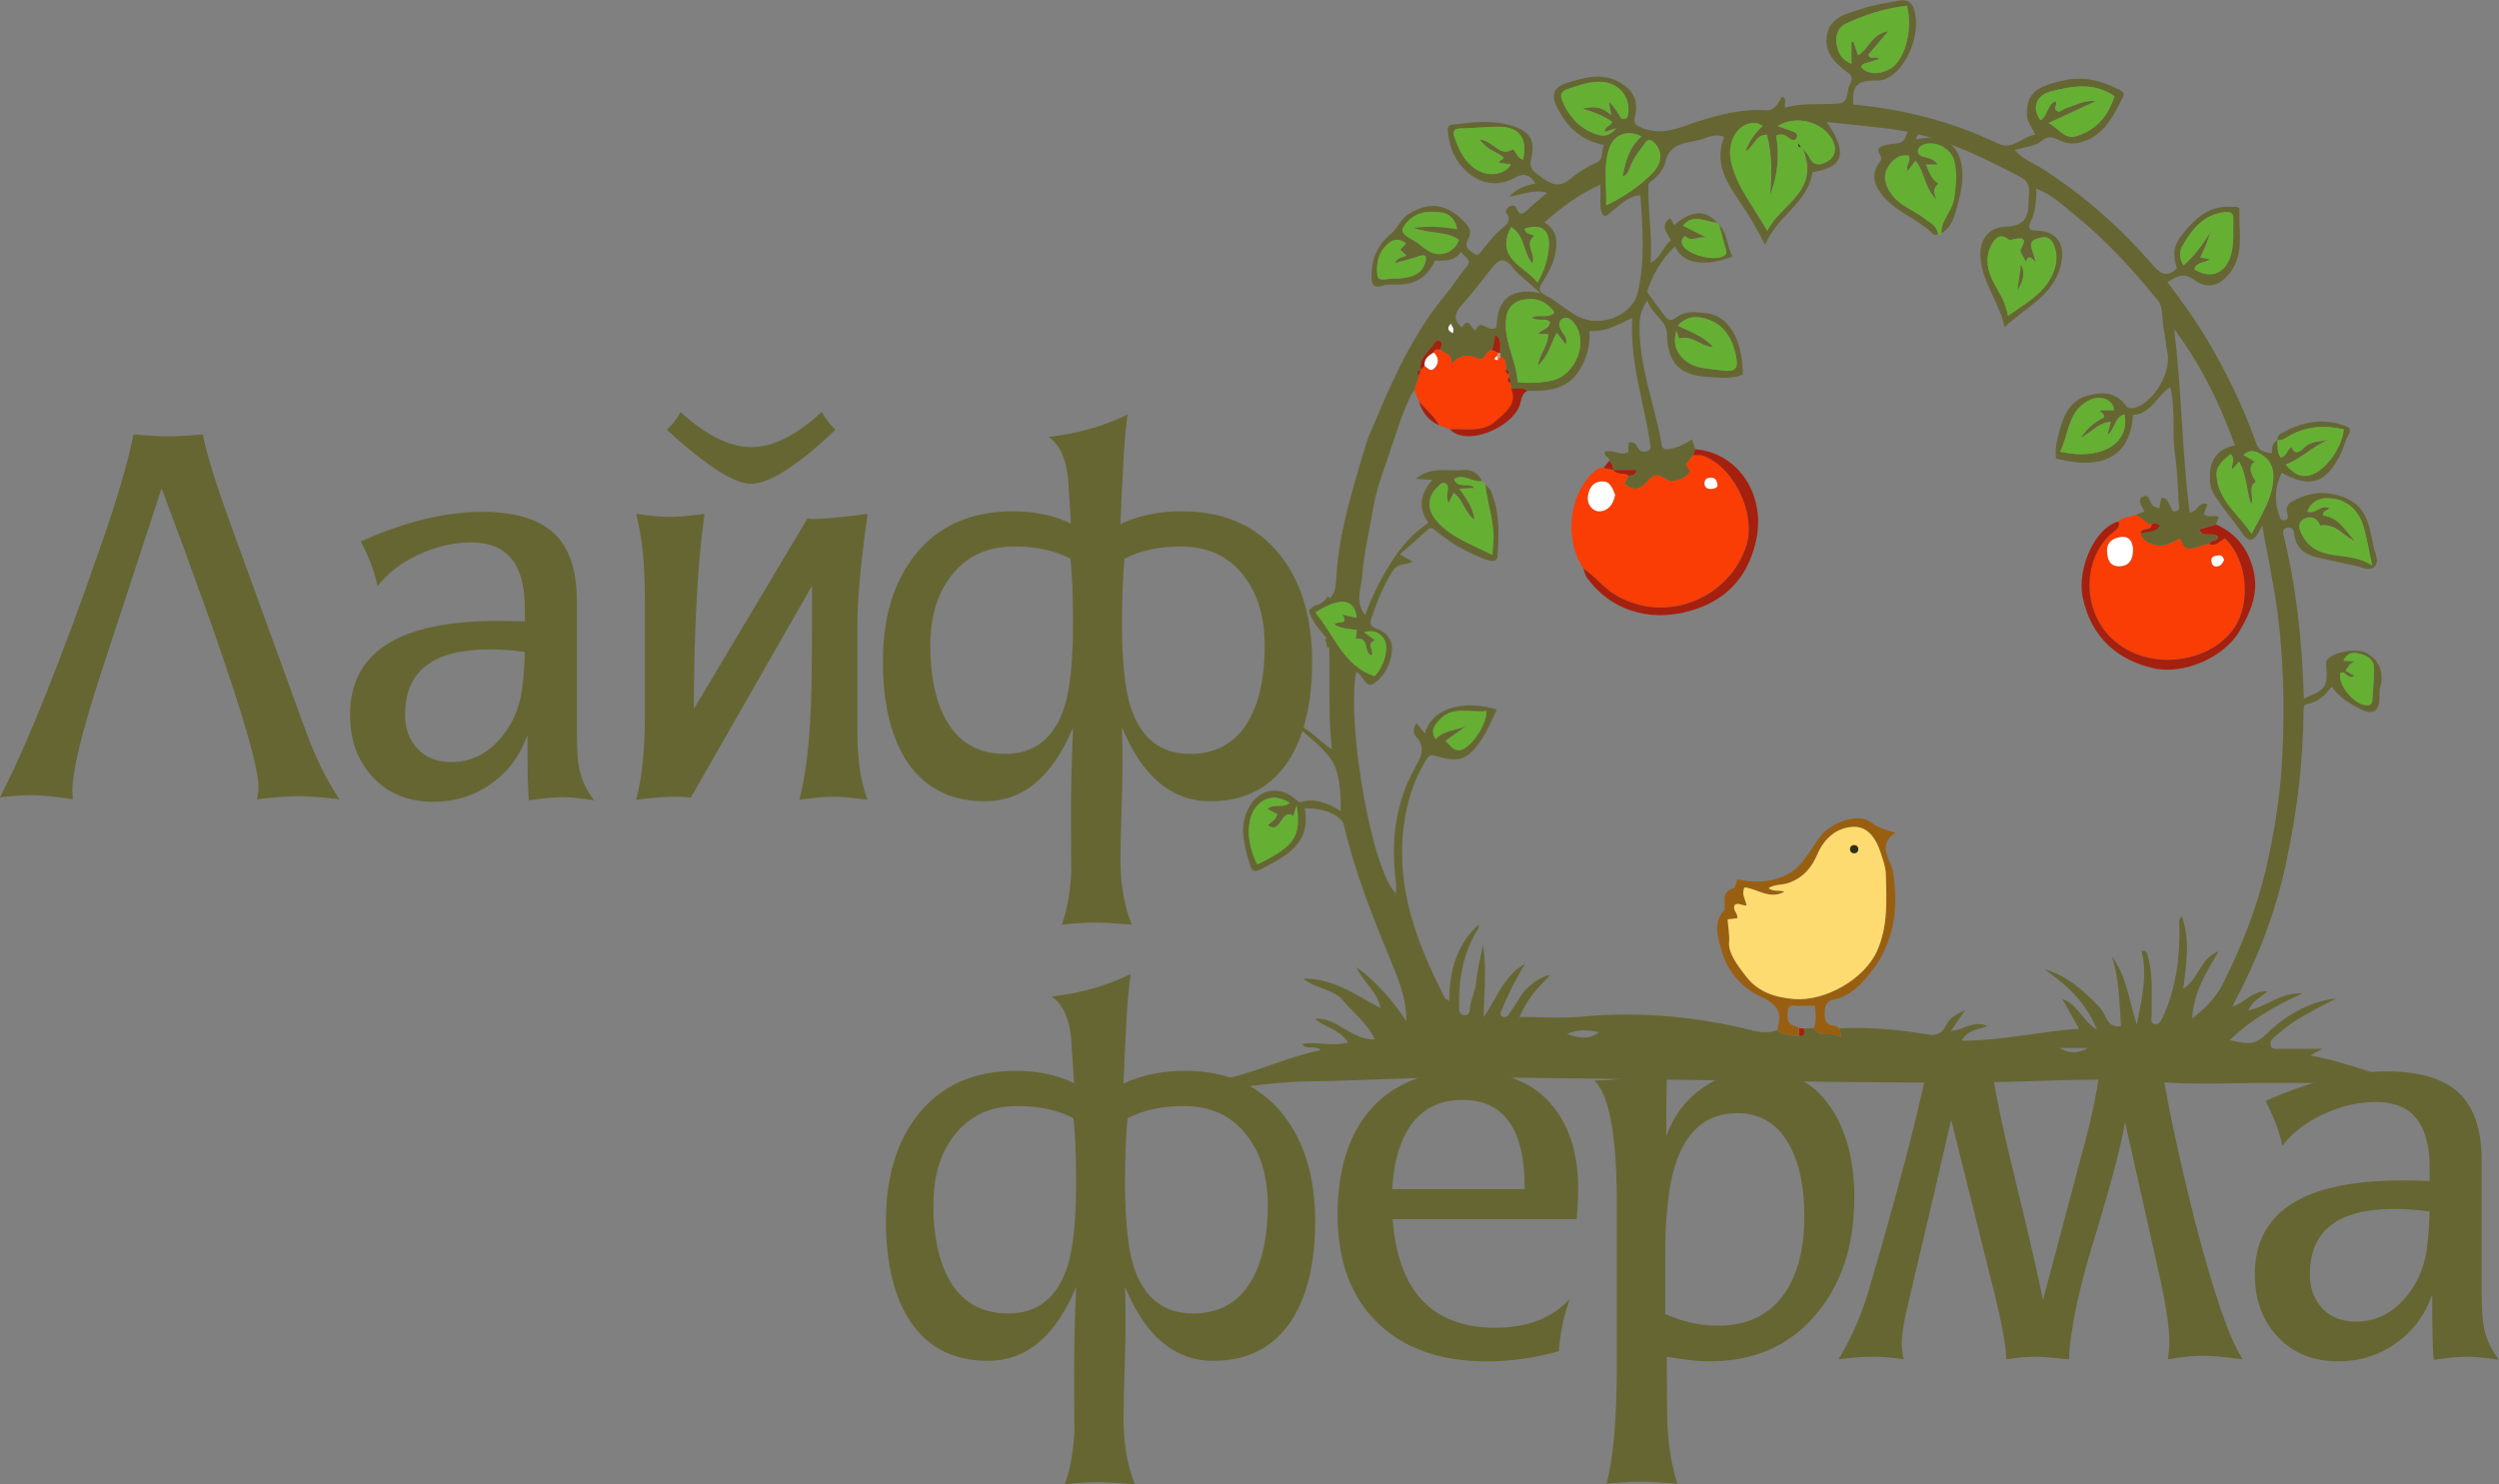 <?xml version="1.0" encoding="UTF-8"?>
<svg xmlns="http://www.w3.org/2000/svg" id="_Слой_1" data-name="Слой 1" viewBox="0 0 294.14 174.74">
  <rect x="0" y="0" width="294.14" height="174.74" fill="#808080" stroke="none"/>
  <defs>
    <style>
      .cls-1 {
        fill: #fddb70;
      }

      .cls-2 {
        fill: #995f11;
      }

      .cls-3 {
        fill: #322f18;
      }

      .cls-4 {
        fill: #65b032;
      }

      .cls-5 {
        fill: #d98d77;
      }

      .cls-6 {
        fill: #f93d05;
      }

      .cls-7 {
        fill: #fff;
      }

      .cls-8 {
        fill: #663;
      }

      .cls-9 {
        fill: #a5200e;
      }
    </style>
  </defs>
  <g>
    <path class="cls-8" d="M271.99,124.23c.78-.43,1.06-.59,1.36-.75-1.73,0-3.39,0-5.06,0-.38,0-.87.12-1.02-.37-.13-.41.15-.79.44-1.03.88-.72,1.76-1.47,2.72-2.06,1.35-.83,2.77-1.52,4.54-2.48-3.68.5-6.22,2.28-8.48,4.44-1.31,1.26-2.5.78-4.04.47,2.52-2.4,5.27-4.03,8.58-5.49-2.61-.16-4.25,1.59-6.38,1.98.46-1.08,1.37-1.49,2.24-2.21-1.75-.13-2.64,1.29-4.13,1.8.15-.33.21-.48.29-.62,2.73-5.13,4.78-10.48,6.01-16.2,1.27-5.91,2.03-11.84,2.07-17.87,0-.4-.04-.87.48-.96,1.28-.22,2.09-1.08,2.85-2.03.85,1.25,2.08,1.98,3.34,2.62.99.5,2.03.72,2.25-.88.07-.54-.05-1.11.09-1.62.45-1.68.04-3.07-1.43-4-1.16-.73-3.83-.3-4.77.66-.14.14-.16.46-.14.68.22,2.66-.07,2.85-2.55,3.9-.03-.02-.07-.04-.08-.06-.21-6.48-.83-12.91-2.41-19.22-.1-.39.01-.72.48-.81.55-.11.74.3.78.67.18,1.69,1.22,2.5,2.75,2.85,1.51.34,3.04.65,4.55.98.72.16,1.53.68,2.14.11.61-.58.15-1.44-.02-2.14-.58-2.38-.63-4.96-3.62-6.07-2.24-.84-4.15-.53-6.09.55-.49.27-.69.77-.52,1.31.24.78-.07.96-.72.83-.84-1.87-.79-3.72.07-5.56,3.32,1.89,5.24,1.28,6.95-2.22.36-.73.53-1.55.92-2.26.38-.68.05-.87-.48-1.06-2.43-.86-4.76-.51-6.99.67-.4.21-.98.39-.88,1.06-.69.29-.63.94-.69,1.53-1.39-.24-1.56-.44-1.94-1.5-1.44-4-3.28-7.8-5.42-11.47-1.45-2.5-3.14-4.83-4.92-7.19,1.02-.6,1.86-1.19,2.98-.36,1.69,1.23,3.14.91,4.42-.78,1.69-2.25.98-4.84,1.08-7.31.02-.52-.51-.39-.85-.41-2.07-.14-3.57.66-5.01,2.24-1.68,1.84-2.21,2.79-1.49,4.97-1.28,1.37-2.13.45-2.99-.53-3.78-4.31-8.01-8.08-12.86-11.17-1.05-.67-2.3-1.1-3.26-2.2,1.18-.36,2.38-.42,3.14-1.04.93-.76,1.49-.41,2.31-.03.66.3,1.37.4,2.18.2,2.9-.72,3.98-3.1,5.14-5.42.21-.42-.05-.61-.44-.81-2.12-1.07-4.3-1.64-6.69-1.07-2.8.67-4.33,1.29-4.18,4.14.04.82.64,1.38.94,2.23-1.54.23-2.66,1.86-4.33,1.05-5.41-2.6-11.12-4.05-17.07-4.61-.13-2.17.44-2.81,2.46-2.81.32,0,.66,0,.97-.08,2.48-.64,4.39-4.74,3.89-7.63-.25-1.47-.77-1.94-2.11-1.68-1.39.27-2.81.47-4.15.92-1.64.56-3.66.88-4.12,2.94-.47,2.12.89,3.51,2.48,4.63.82.58.15,1.23.03,1.73-.15.68-.14,1.78-1.09,1.86-2.13.19-4.29-.13-6.36.49-.25-.44.37-1.03-.39-1.28-.47.73-.78,1.66-1.9,1.59-3.38-.2-6.54.79-9.66,1.89-1.76.62-3.44.89-5.18.06-.49-.23-.75-.44-.58-1.14.34-1.38.19-2.66-1.13-3.67-2.24-1.71-4.5-1.09-6.84-.37-1.59.49-1.89,1.38-1.21,2.8,1.14,2.38,2.87,4.01,5.55,4.52-.34.67-.01,1.72-.86,2.07-1.15.49-2.18,1.16-3.12,1.93-1.3,1.08-2.29.64-3.42-.24-.73-.57-1.46-.82-1.17-2.12.51-2.18-.07-3.19-2.19-3.89-2.29-.75-4.69-.43-7.06-.15-.38.05-.58.16-.56.59.13,2.29,1.07,4.22,2.95,5.49,1.54,1.04,3.29,1.09,4.96.16,1.07-.6,1.79-.33,2.4.69-1.09.23-2.07.48-3.11,1.57,1.75-.32,3.09-.93,4.49-.47-.82.7-1.63,1.35-2.38,2.06-.5.48-.88.63-1.18-.14-.15-.39-.38-.52-.79-.35-.4.16-.59.65-.46.81.76.92-.06,1.45-.53,1.83-.85.7-1.49,1.56-2.18,2.38-.31.36-.56.95-1.04.61-.49-.35-1.27-.78-.78-1.66.46-.83.31-1.39-.39-2.11-2.04-2.12-4.09-2.48-6.59-.92-.89.55-1.28,1.66-1.98,2.23-1.77,1.47-2.43,3.18-2.36,5.38.03.86.48,1.07,1.1.86.65-.22,1.28-.17,1.92-.17,2.12,0,3.6-.92,4.44-2.85,1.11.07,2.24.12,3.06-.99.45.56,1.33.95.71,1.67-.9,1.06-1.61,2.26-2.49,3.31-2.98,3.55-5.08,7.6-6.96,11.79-.74,1.66-1.43,3.34-2.18,5.09,0,0-.52,1.63-.53,1.65-1.47,4.96-2.99,9.91-3.24,15.15-.03.67-.16,1.52-.73,2.12-.09-.08-.17-.16-.26-.24-.3.52-.79.93-1.48,1.08-.28.16-.53.36-.75.6.37,1.32,1.3,2.26,2.12,3.29-.08.02-.15.04-.23.07.15.3.23.63.26.97.09,0,.16-.02.25-.03.1,3.91-.13,7.8.31,12.02-1.68-1.05-2.63-2.56-4.35-2.9,1.48,1.32,3.21,2.59,4.25,4.08.98,1.41,1.2,3.71,1.13,6.09-1.66-1.03-3.11-1.54-4.73-1.04-.13.04-.36-.18-.52-.31-1.84-1.6-4.17-1.34-5.42.72-1.4,2.31-.68,4.66.01,7,.23.77.6.83,1.24.5,2.96-1.52,5.99-2.99,5.2-7.18,2.19-.09,4.35.83,4.61,1.97,1.24,5.33,3.23,10.39,5.3,15.43,1,2.43,2.08,4.87,2.05,7.63-1.55-2.28-3.27-4.38-5.87-6.35.87,1.96,2.49,2.9,2.84,4.84-2.88-1.5-5.46-3.49-9.12-3.49,1.62,1.3,3.61,1.22,4.79,2.69,1.14,1.41,2.7,2.49,3.66,4.49-2.8.09-4.46-2.66-7.11-2.45,1.25,1.02,2.95,1.27,3.94,2.8-1.83.56-3.64-.16-5.4.2.59.75,1.56.08,2.19.7-5.31,1.13-10.15,3.94-15.72,4,2.11.27,4.25.67,6.3.39,2.7-.38,5.43-.67,8.11-.71,6.39-.08,12.77-.51,19.16-.47,16.18.11,32.37.47,48.55.59,5.55.04,11.1.06,16.66-.12,5.13-.16,10.28-.37,15.44.07,4.45.38,8.95.1,13.43.12,2.22,0,4.44-.01,6.66.05,4.01.11,8,.91,12.42.13-5.18-.17-9.41-2.51-14.5-3.41ZM275.47,79.22c.64-.33.81.89,1.67.34-.4-.22-.74-.41-1.06-.59.39-.62.65-.98,1.18-1.11-.44-.02-.89-.05-1.42-.07.35-.86,1.03-1.02,1.75-.86.87.19,1.78.59,1.82,1.61.05,1.33-.11,2.67-.19,4-.02.28-.19.46-.49.49-1.47.16-3.65-2.41-3.26-3.83ZM271.12,61.13c.95-.58,1.79.07,1.94.74,1.91-.3,2.81,1.3,4.13,1.83-1.15-1.16-1.87-2.81-3.74-3-.11-.63.53-.54.71-.85-.92-.57-1.55.72-2.59.39.44-1.19,1.41-1.61,2.41-1.59,2.11.05,3.61,1.29,4.22,3.39.38,1.29.59,2.63,1,4.55-2.69-1.87-6.07-.32-7.96-3.15-.5-.75-1-1.77-.12-2.3ZM269.29,51.41c2.08-1.24,4.28-1.38,6.58-.87-.18,2.19-2.18,4.92-3.97,5.41-1.27.35-2.09-.39-2.87-1.25,1.91-.74,3.3-2.24,5.14-2.98-.97.32-2.07.13-2.91.94-.44.42-1.09,1.08-1.56-.05-.53.39-.52,1.16-1.27,1.24-.44-.6-.31-1.32-.34-2.02.46.05.83-.19,1.2-.41ZM256.83,29.04c1.13-1.97,2.48-3.79,5.02-4.06.58-.06,1.05.04,1.02.77-.05,1.41.11,2.84-.27,4.23-.61,2.23-2.45,2.97-4.33,1.7.29-.88,1.25-.7,1.84-1.15-.37-.08-.71-.15-1.13-.24.25-.55.49-1.01.68-1.49.19-.46.33-.94.49-1.41-.93,1.41-1.84,2.75-3.15,3.86-.5-.73-.5-1.63-.18-2.2ZM241.39,10.77c2.51-.63,5.02-1.12,7.49.55-.7,2.21-2.01,3.89-4.35,4.67-1.52.51-2.1-.8-3.4-1.51,2-.92,3.67-1.7,5.57-2.58-1.46-.13-2.48.52-3.58.86-.35.11-.64.59-1.08.26-.4-.3.19-.67-.09-1.11-1.03.42-.9,1.77-1.78,2.25-1.17-1.63-.31-3.02,1.22-3.4ZM179.25,18.8c-.68-.19-.73-.86-1.17-1.24-1.57,1.04-2.27-.99-3.91-1.14.79,1.18,1.91,1.43,2.74,2.04.15.43-.43.3-.47.69.45.07.91.14,1.4.22-.8,1.32-2.86,1.5-4.3.43-1.29-.95-1.91-2.35-2.39-3.8-.18-.55.05-.86.71-.88,1.48-.03,2.96-.17,4.45-.2,2.47-.05,3.56,1.36,2.95,3.88ZM167.78,30.82c-.27,1.12-1.11,1.65-2.18,1.84-.57.1-1.15.19-1.72.15-.62-.04-1.65.47-1.77-.46-.17-1.35.15-2.72,1.31-3.7.63-.53,1.28-.58,2.07.01-.26.29-.45.49-.67.74.24.23.47.44.71.66-.41.31-1.03.17-1.37.92,1.08-.31,2-.52,2.9-.84.74-.26.88.07.74.66ZM168.07,29.49c-.36-.24-.72-.49-1.05-.77-.72-.59-2.29-1.08-1.88-1.88.5-.98,1.65-1.89,3.15-1.9,1.48-.01,2.78.03,3.24,2.06-1.68-.33-3.23-.38-5.18-.2,1.96.8,3.88.35,5.37,1.43-.49,1.54-2.3,2.18-3.65,1.27ZM147.99,101.77c-1.44-2.84-1.34-5.94.37-7.28,1.02-.8,2.22-.74,3.43.02-.81.75-1.85,0-2.61.74.38.2.74.39,1.15.6-.14.66-.7.91-1.12,1.29,1.59,1.22,1.51-2.03,3.02-1.09.09-.28.17-.56.38-1.23.08.59.11.78.12.97.29,3.11-1.05,4.15-4.75,5.99ZM265.52,56.7q-1.17-1.71-.1-2.33c-.48-.28-.87-.51-1.35-.8.75-.72,1.41-.46,2.04-.1,1.06.6,1.51,1.51,1.47,2.76-.08,2.44-1.4,4.37-2.57,6.62-1.49-2.31-3.94-3.89-4.11-6.87-.07-1.23.86-1.83,1.66-2.52.63.67.04,1.18.16,1.8.28-.3.5-.54.83-.9.92,1.63.87,3.41,1.4,5.02.44-.82-.45-1.96.57-2.69ZM217.92,4.96v2.55c-1.2-.48-1.58-1.33-1.74-2.31-.16-.98.17-1.98.99-2.37,2.3-1.1,4.74-1.87,7.29-2.15.74,2.94-.32,6.59-2.09,7.49-1.33.67-2.59.57-3.32-.28.15-.48.63-.43.97-.57.35-.14.72-.23,1.18-.37-.44-.47-1.09.21-1.28-.52.69-.81,1.4-1.65,2.33-2.75-1.98.31-2.27,2.09-3.55,2.84-.19-.56-.37-1.07-.54-1.59-.07,0-.15.01-.22.02ZM206.73,14.5c.2.02.38.15.76.31-.91.86-1.58,1.76-2.04,3.02,1.03-.58,1.18-1.98,2.53-1.96.6,2.33.6,4.7.36,7.09.94-2.27,1.12-4.64.73-6.99.69-.32,1.09-.02,1.46.26.33.24.69.44.93.04.29-.51-.19-.69-.56-.83-.54-.21-1.09-.39-1.67-.59,2.21-1.36,5.35-.53,6.49,1.71.47.93.34,1.85-.55,2.41-.86.54-1.78.65-2.27-.59-.09-.22-.31-.38-.69-.83,2.07,5.01-2.58,6.44-4.18,9.64-1.61-2.83-3.56-5.12-4.26-8.1-.58-2.48.93-4.82,2.97-4.57ZM193.19,16.07c-1.41,1.23-1.86,2.91-2.22,4.7.56-.15.72-.66.88-1.08.41-1.13,1.2-2.02,1.87-2.98.34-.49.83-.1,1.1.22,1.08,1.23.53,2.58-.31,3.44-1.48,1.51-3.26,2.73-5.46,3.81.08-2.51-.4-4.75.45-6.93.57-1.47,2.18-2.02,3.7-1.19ZM188.22,15.9c-2.13-.58-3.46-2.03-4.32-3.99-.31-.71-.19-1.18.69-1.45,1.31-.4,2.57-.93,4-.82,1.95.15,3.32,1.75,3.05,3.68-.04.29-.06.6-.42.68-.39.09-.49-.23-.64-.47-.34-.53-.66-1.06-1.2-1.52.07.39.13.77.27,1.57-1.11-1.11-2.2-1.06-3.4-.78,1.28.37,2.49.79,3.52,1.56-.19.5-.9.47-.9,1.16.38-.12.73-.22,1.38-.42-.74.77-1.31.99-2.04.79ZM188.38,21.74c0,1.05-.03,1.91.02,2.76.02.29.14.69.35.84.32.24.55-.15.81-.34,1.1-.79,2.02-1.92,3.52-2.02.26,3.86.58,7.63-.3,11.42-.66,2.81-4.39,4.19-6.98,2.89-1.44-.72-2.51-1.85-3.9-2.52-.89-.43-.78-.88-.33-1.57.91-1.41,1.64-2.86,1.62-4.65-.01-1.12-.49-1.8-1.4-2.37,1.99-1.76,4.02-3.31,6.6-4.44ZM182.45,37.91c-.1.86-.98.83-1.43,1.4h1.2c.04,1.38-1.01,2.35-1.22,3.75,1.24-1.1,1.54-2.56,2.23-3.9.37.48.68.89,1.06,1.38.26-.73-.2-1.07-.43-1.48-.28-.5-.56-1.09-.03-1.48.57-.42,1.08-.01,1.47.48,1.72,2.18.16,6.16-2.68,6.75-1.28.26-2.58.34-3.98.17-.15-2.38-1.42-4.43-1.41-6.76,0-1.4.45-2.57,1.91-2.9,1.52-.35,2.85.07,3.83,1.47-.78.81-1.8.13-2.68.6.7.53,1.59-.06,2.16.53ZM177.86,26.72c1.64,1,1.41,2.96,2.48,4.27.56-1.06-1.02-2.21.23-3.18-.22-.36-1.07-.15-1.1-.89,1.95-.65,2.99.13,2.84,2.14-.11,1.46-.55,2.89-1.34,4.21-1.53-1.98-5.05-2.83-3.12-6.55ZM172.08,35.9c1.2-1.36,2.3-2.82,3.44-4.25.76-.96,1.44-1.54,2.49-.19.75.97,1.82,1.69,3.33,3.05-4.15-.8-5.09,1.33-5.2,3.99-.87.9-1.84-1.24-2.46.42-.57-.26-.78-1.71-1.62-.37-1.1-.96-.79-1.74.01-2.65ZM170.77,38.12c.13.33.46.55.22,1.12-.5-.32-.76-.56-.22-1.12ZM154.81,72.13c2.91-1.91,4.65-1.67,4.88.62-.57-.14-1.1-.27-1.68-.41.82,1.39-.68.65-.94,1.2.79.45,1.68.52,2.64.63-.05.39-.09.72-.14,1.06,1.71-.32.85,1.61,1.86,1.94.43-.5-.75-1.41.43-1.79-.47-.34-.85-.61-1.32-.95,1.05-.29,1.85-.01,2.37.81.64,1.02-.06,3.37-1.13,4.37-3.71-1.25-4.71-4.87-6.96-7.49ZM184.44,121.74c1.42-.63,2.6-.45,3.79-.22-1.15.87-2.33.75-3.79.22ZM242.41,123.39h3.32c-1.12.7-2.24.63-3.32,0ZM258.02,119.96c.17-3.11,1.62-5.43,3.13-7.95-2.21.77-2.33,3.28-4.17,4.39.34-2.93.86-5.7-.17-8.51-.48.43-.29.93-.28,1.35.03,3.63-.41,7.17-1.96,10.51-.2.44-.45.93-.95.83-.57-.11-.36-.7-.36-1.11-.04-2.27.2-4.55-.42-6.79-.1-.35-.04-.73-.79-.78.78,2.97,0,5.82-.54,8.74-.9-2.7-1.15-5.65-2.94-8.06.87,2.66.88,5.42,1.08,8.23-1.66.3-1.75-1.4-2.48-2.17-1.87-1.97-3.81-3.75-6.53-4.52,2.54,1.79,4.83,3.76,6.17,7.09-1.74-1.02-2.1-2.85-4.07-3.6.71,1.27,1.26,2.24,1.97,3.51-4.63.32-9.01,1.41-13.84,1.41.85-1.38,2-1.28,3.07-1.72-1.64-.76-2.81.49-4.31.57.54-.78.98-1.43,1.69-2.47-1.14.57-1.84.93-2.22,1.73-.48.99-1.04,1.35-2.34,1.13-3.37-.56-6.79-.87-10.22-.7.05.26.1.52.21,1.12-1.1-.94-2.51.21-3.27-1.14-.38.01-.77.03-1.15.04-.03.39.23.98-.58.85-.94.05-1.83-.1-2.62-.64-1.51.55-2.95-.02-4.38-.34-6.11-1.37-12.25-1.85-18.5-1.27-2.38.22-4.8.04-7.4.04.83-1.98,2.12-3.47,3.6-4.88-.92-.08-2.88,1.39-3.5,2.49-.42.74-.92,1.42-1.39,2.13-.16.24-.4.37-.65.24-.26-.13-.37-.29-.21-.69.8-1.92,1.71-3.77,2.82-5.55-2.5,1.37-3.35,4.06-4.88,6.27.02-2.85.38-5.64-.09-8.46-.27,1.42-.67,2.83-.79,4.26-.09,1.09-.6,2.04-.75,3.09-.04.29.03.97-.65.89-.63-.07-.61-.6-.62-1.05-.07-3.2.47-6.25,2.18-9.02.1-.17.18-.35.11-.59-2.57,2.37-3.44,5.45-3.45,9.01-.28-.19-.43-.23-.48-.33-3.25-6.27-5.75-12.73-4.91-20.01.34-2.93,1.17-5.68,2.76-8.2.3-.47.65-.45,1-.34,2.81.85,3.82.53,5.54-2.09.68-1.04,1.13-2.23,1.69-3.37-3.33-1.04-7.5-.53-8.47,2.82-.34-.41-.63-.77-.99-1.2-.38.52-.39,1.22-.15,1.46,1.47,1.44.55,2.7-.15,4.01-2.25,4.18-2.72,8.65-2.11,13.29.05.38,0,.77,0,1.26-2.77-2.48-5.8-19.53-4.71-25.95.07,0,.16-.04.2-.01.64.44,1.05,1.8,1.82,1.31,1.26-.8,2.04-2.23,2.21-3.77.14-1.26-.54-2.27-1.71-2.7-.8-.3-.96-.55-.67-1.37.69-1.94,1.41-3.85,2.57-5.58.55-.82,1.5-.52,2.22-.99-.36-.21-.71-.41-1.47-.84,1.19-1.05,2.25-1.96,3.29-2.92.39-.36.67-.08.9.12,1.82,1.51,3.84,2.65,6.06,3.45.56.2,1.21.24,1.25-.46.17-2.61.27-5.23-.82-7.71-.12-.27-.42-.46-.64-.69.23,2.37,1.19,4.64.91,7.08-.04.38-.05.76-.08,1.19-2.41-1.23-4.92-2.03-6.65-4.11-1.08-1.29-.97-2.85.27-3.96.24-.21.45-.56.83-.35.38.21.36.57.28.96-.09.43-.11.87.1,1.35.2-.39.4-.78.61-1.18,1.13.79,1.24,2.26,2.46,3.15-.2-1.53-1.03-2.54-1.77-3.65.58-.03,1.13-.05,1.78-.08-.7-.76-1.99.17-2.42-1.06,1.17-.75,2.2.5,3.3.23-.44-.97-1.26-1.39-2.24-1.29-1.8.19-3.76-.49-5.53,1.04.71.04,1.24.07,1.95.11-1.53,1.69-1.66,3.4-.48,5.07-1.89,1.25-3.21,2.81-4.36,4.62-1.21,1.91-2.24,3.89-3.09,6.25-1.25-1.65-.44-3.19-.34-4.61.19-2.76.88-5.47,1.33-8.2.29-1.76.95-3.58,1.56-5.35.89-2.6,1.66-5.25,2.83-7.74.1-.21.28-.39.43-.58.18-.59.37-1.18.55-1.76-.38-.32-.27-.51.17-.61h.02c-.29-1.57,1.2-2.21,1.73-3.35.04-.09.43-.13.57-.05.45.28.01.65.04.98.39.53,1.47.36,1.22,1.74,1.09-1.17,2.03-1.21,3.15-.69.85.39.92-1,1.7-1,.22-.54.31-1.09.35-1.75.91.44.5,1.4.62,2.14,0,.14.02.28.02.43.79.27.56.95.62,1.51.27.07.46.18.31.5.02.12.04.25.07.37.15.21.29.43.14.71.04.21.07.41.11.62.64.12,1.35-.21,1.94.28,2.43.06,4.77-.18,6.17-2.57.78-1.33,1.21-2.78,1.09-4.48,1.82.16,3.34-.73,5.04-1.54-.31,5.3,1.43,10.02,2.12,14.91.05.38,0,.7-.35.78-.38.09-.83.12-1.06-.32-.23-.43-.45-.83-1.12-.71-.02.37-.05.76-.07,1.15-.91.48-1.81-.37-2.73-.04-.18.53.56.61.52,1.07.4.24.44.65.49,1.06h0s2.75,0,2.75,0c-.17.76-.63.61-.98.67-.17.31-.33.62-.5.93,1.05.97,1.92.67,2.72-.24.63-.72,1.15-1.02,2.14-.3.61.44,1.68.2,2.45-.36.69-.5.19-.92-.06-1.33.31-.4.59-.76.87-1.12.07-.23.14-.46.21-.7-.1-.33-.21-.66-.36-1.14-.87.52-1.73,1.02-2.76,1.13-.45.05-.72-.01-.8-.45-.8-4.74-2.72-9.28-2.62-14.19.02-.9.19-1.81.91-2.87.5,1.67,2.29,2.31,2.32,3.99.07,3.25,1.38,4.8,4.66,5.01,1.41.09,2.88.31,4.26-.25.01-2.96-.98-6.81-4.27-7.23-1.28-.17-2.52-.3-3.58.52-.67.51-1,.27-1.38-.25-.66-.9-1.31-1.8-2.04-2.79.64-1.95,1.65-3.79,3.29-5.35.95,2.18,3.68,2.39,6.79,1.19-.71-1.18-.55-2.7-1.61-3.74.24.9.49,1.81.73,2.71.08.31.27.61-.08.89-1.02.82-4.5-.07-4.97-1.27-.15-.38-.11-.71.33-1,.69.79,1.65-.08,2.54.2-.91-.46-1.81-.92-2.8-1.42.73-.99,1.74-.87,2.8-.59.41.11.83.19,1.25.28-1.35-1.59-3.02-1.53-5.03.21-.35-.08-.26-1.1-.8-.57-.85.83.03,1.61.34,2.43-.92.67-1.1,1.99-2.37,2.61.24-3.08-.3-6.04-.26-9.03,0-.39.28-.5.53-.71.69-.6,1.29-1.24,1.52-2.25.55-2.42,2.94-2.01,4.59-2.67.62-.25,1.44-.51,2.3-.16-1.46,3.63.93,6.19,2.67,8.91.72,1.13,1.35,2.3,2.14,3.79,1.39-3.4,5.04-4.9,5.58-8.55,3.63-.54,4.21-2.24,1.68-5.9,2.53.27,4.85.49,7.16.76,5.67.67,10.69,3.11,15.66,5.73,1.38.73.93,1.88.93,2.91,0,2.13-.74,2.85-2.81,2.93-1.65.07-2.81,1.27-2.86,2.97-.1,3.25,2.17,5.67,2.85,8.85,2.53-2.41,5.76-3.71,6.62-7.32.57-2.38-.42-3.99-2.85-4.05-.73-.02-1.12-.14-.72-.99.56-1.18.71-2.46.66-3.95,1.85.69,3.17,1.98,4.54,3.09,3.64,2.94,6.8,6.4,9.75,10.01.78.95.47,2.39.75,3.59.2.83.2,1.7.39,2.52.55,2.36-1.56,5.96-3.83,6.59-.43.12-.84.04-.97-.16-1.19-1.7-2.81-1.76-4.57-1.27-1.83.5-2.67,1.94-3.15,3.59-.36,1.23-.75,2.49-.57,3.81,5.57,1.47,8.75-.31,9.07-5.13,2.1-.1,2.79-2.24,4.38-3.27.65,2.76.17,5.41.56,8.02.28,1.87.33,3.79.44,5.68.02.29.24.72-.32.89-.61.18-.49-.38-.68-.6-.3-.35-.27-1.01-1.05-.95-.08.39-.16.78-.24,1.21-.53-.08-.85-.28-1.03-.71-.16-.39-.31-.94-.88-.67-.55.27-.41.76-.13,1.2.09.15.15.32.27.57-.34.13-.65.26-.97.38.59.4,1.07.98,1.8,1.16.36-.43.63,0,1.04.08-.62.88-1.53.77-2.35.9.19,1.13,1.95,1.86,3.27,1.33.43-.17.84-.39,1.4-.65.68,2.28,2.21.61,3.43.65.06-.6.91-.24,1-.89-.55-.68-1.75.22-2.22-.85.68-.2,1.35-.39,2.02-.59.12-.29.23-.58.36-.9-.51-.26-1.17.18-1.77-.3.13-.36.27-.73.43-1.17-1.04-.39-1.14.91-2.1.96-.92-7.16-.93-14.41-1.83-21.6,3.12,4.18,5.38,8.74,7.15,13.69-2.39.53-3.13,2.14-2.9,4.46.11,1.14.84,1.87,1.4,2.72.58.89,1.32,1.68,1.93,2.56.82,1.17,1.56,2.54,2.78-.3.66,3.62,1.33,6.72,1.76,9.85.78,5.75.9,11.54.62,17.32-.21,4.37-.89,8.7-1.86,12.99-1.11,4.87-2.96,9.45-5.17,13.87-.76,1.52-2.02,2.82-3.64,4.07ZM168.99,87c-.7-.98-.07-1.7.44-2.26,1.58-1.7,3.65-.8,5.53-1.03.06,1.54-1.72,4.23-3.02,4.59-.84.23-1.19-.57-1.81-1.06.87-.63,1.67-1.21,2.47-1.78-1.19.56-2.64.48-3.61,1.55ZM197.48,38.33c1.17-1.28,2.57-1.15,3.86-.61,1.77.75,2.6,2.32,2.98,4.15.26,1.25.19,1.98-1.53,1.74-1.73-.25-3.5-.12-4.81-1.54-.72-.78-1.07-1.68-.67-3.12.19.54.27.77.32.92,1.53-.49,2.55.94,4.01,1-1.13-1.33-2.71-1.79-4.16-2.52ZM239.22,29.57c-.17-.56-.41-1.13.41-1.42.85-.3,1.6-.44,2.07.62.64,1.47.32,2.84-.42,4.12-1.11,1.91-3.02,2.94-4.94,4.3-.26-1.8-1.25-3-1.89-4.37-.64-1.38-.73-2.81.05-4.14.37-.64.96-1.24,1.84-.53.12.1.36.12.52.07,1.14-.29,1.82-.3.98,1.16-.14.25.36.86.62,1.44.24-.66.55-.73,1.2.15-.24-.81-.33-1.11-.42-1.4ZM247.64,49.16c-.97.45-1.84,1.08-2.76,2.42,1.42-.8,2.17-1.84,3.56-1.92-.14.55-.24.95-.39,1.54.95-.7.81-2.11,2.01-2.4.65,3.45-2.82,5.46-7.58,4.38,1.09-2.13.87-4.92,3.58-6.13,1.23-.55,2.75.05,2.74,1.25h-1.67c.17.35.62.41.5.86Z"></path>
    <path class="cls-6" d="M186.37,66.93c-2.35-3.53-1.62-8.65,1.07-11.22.37-.35.74-.7,1.31-.62.39.08.77.16,1.16.24,0,0,0,0,0,0,.42.67,1.26.24,1.77.67-.17.31-.33.62-.5.93,1.05.97,1.92.67,2.72-.24.63-.72,1.15-1.02,2.14-.3.61.44,1.68.2,2.45-.36.69-.5.19-.92-.06-1.33.31-.4.59-.76.87-1.12.4.02.83-.06,1.18.07,3.68,1.39,6.24,6.9,5.05,10.6-2.01,6.21-9.49,9.32-15.44,5.76-1.43-.85-2.38-2.19-3.73-3.09ZM190.1,58.25c-.28-.66-.51-1.59-1.52-1.57-1.17.03-1.64.97-1.69,1.96-.04.8.62,1.57,1.34,1.56,1-.02,1.68-.79,1.87-1.95ZM202.15,57.13c-.1-.81-.43-.91-.88-.88-.44.02-.65.24-.65.67,0,.52.45.66.78.65.33-.01.8-.17.74-.44Z"></path>
    <path class="cls-6" d="M249.33,61.4c.61-.54,1.42-.53,2.13-.8.59.4,1.07.98,1.8,1.16-.07.82-1.18.25-1.31.98.19,1.13,1.95,1.86,3.27,1.33.43-.17.84-.39,1.4-.65.68,2.28,2.21.61,3.43.65.78.25,1.25-.39,1.8-.7,2.68,2.46,3.11,7.63,1.11,10.55-2.86,4.18-10.13,5.22-14.35,1.29-3.74-3.49-3.46-9.79.2-12.64.35-.27.79-.6.51-1.18ZM251.06,64.58c-.08-.63-.3-1.49-1.41-1.36-.9.11-1.69.56-1.64,1.69.04.93.3,1.76,1.41,1.75,1.14,0,1.67-.72,1.64-2.09ZM261.78,65.93c-.1-.37-.29-.6-.68-.55-.38.05-.84.12-.81.6.01.28.09.72.6.7.51-.02.71-.37.89-.76Z"></path>
    <path class="cls-4" d="M212.19,17.52c2.07,5.01-2.58,6.44-4.18,9.64-1.61-2.83-3.56-5.12-4.26-8.1-.58-2.48.93-4.82,2.97-4.57.2.02.38.15.76.31-.91.86-1.58,1.76-2.04,3.02,1.03-.58,1.18-1.98,2.53-1.96.6,2.33.6,4.7.36,7.09.94-2.27,1.12-4.64.73-6.99.69-.32,1.09-.02,1.46.26.33.24.69.44.93.04.29-.51-.19-.69-.56-.83-.54-.21-1.09-.39-1.67-.59,2.21-1.36,5.35-.53,6.49,1.71.47.93.34,1.85-.55,2.41-.86.54-1.78.65-2.27-.59-.09-.22-.31-.38-.69-.83ZM211.96,17.33s.09.07.14.11c-.05-.04-.09-.08-.14-.12-.08-.11-.15-.23-.29-.43-.04.37.1.43.29.43Z"></path>
    <path class="cls-6" d="M167.01,47.26c-.17-.44-.35-.88-.52-1.32.18-.59.37-1.18.55-1.76.06-.2.11-.41.17-.61,0,0,.02-.01.02-.01.16-.15.31-.31.47-.46.36.23.69.78,1.18.23.55-.62.44-1.24-.11-1.81.07-.57.5-.32.8-.36.39.53,1.47.36,1.22,1.74,1.09-1.17,2.03-1.21,3.15-.69.85.39.92-1,1.7-1,.25.11.49.21.74.32-.06.13-.12.25-.18.38-.19.21-.53.45.1.49.11-.13.22-.25.33-.38.79.27.56.95.62,1.51-.05.26.05.43.31.5.02.12.04.25.07.37-.24.29-.16.52.14.71.04.21.07.41.11.62.78,1.89-.68,2.79-1.75,3.79-1.58,1.47-3.6.91-5.47,1.02-.41-.16-.83-.31-1.24-.47-.59-1.12-1.6-1.87-2.39-2.81Z"></path>
    <path class="cls-2" d="M209.15,121.31c.64-1.98.25-2.94-1.85-3.93-2.43-1.14-4.06-3.19-4.68-5.52-.33-1.25-1.11-3.22.32-4.66.06-.06.06-.21.06-.31.02-.92-.29-1.95,1.05-2.32.2-.05.27-.6.44-1.04,1.8.4,3.62.4,5.4-.34,2.23-.92,3.09-3.09,4.44-4.81,1.19-1.51,4.3-2.7,5.77-1.64.89.64,1.76,1,3.04,1.28-2.34,1.53-.54,3.18-.31,4.69.77,4.91-.13,9.27-3.61,12.92-.91.95-1.98,1.77-3.32,2.03-.94.19-1.11.71-1.13,1.57-.01.88.13,1.46,1.13,1.53.22.02.42.2.63.31.05.26.1.52.21,1.12-1.1-.94-2.51.21-3.27-1.14.42-.89.16-1.78.18-2.62-.72,0-1.28-.05-1.82.01-.5.06-1.27-.37-1.39.55-.1.76-.19,1.59.88,1.83.14.07.29.13.43.2h.02c0,.31-.01.61-.02.91-.94.05-1.83-.1-2.62-.64ZM203.35,108.24c.06.93.25,1.77.17,2.74-.1,1.28,1.07,2.79,1.99,3.98,1.39,1.8,3.32,2.48,5.68,2.67,3.65.29,8.3-2.36,9.77-5.72,1.28-2.93,1.09-5.93,1.01-8.95-.02-.84-.32-1.69-.59-2.5-.53-1.64-1.48-3.21-3.3-3.1-1.88.1-3.37,1.35-4.15,3.19-.68,1.59-1.66,2.79-3.4,3.41-.79.28-1.66.13-2.36.62.55.44,1.27.21,1.87.4-1.68,1-3.15-.31-4.69-.5-.44.81.14,1.45.22,2.14-.55.03-.99-.4-1.4-.04-.27.61.42.94.31,1.54-.33.04-.68.08-1.13.13Z"></path>
    <path class="cls-4" d="M178.64,44.98c-.15-2.38-1.42-4.43-1.41-6.76,0-1.4.45-2.57,1.91-2.9,1.52-.35,2.85.07,3.83,1.47-.78.81-1.8.13-2.68.6.7.53,1.59-.06,2.16.53-.1.86-.98.83-1.43,1.4h1.2c.04,1.38-1.01,2.35-1.22,3.75,1.24-1.1,1.54-2.56,2.23-3.9.37.48.68.89,1.06,1.38.26-.73-.2-1.07-.43-1.48-.28-.5-.56-1.09-.03-1.48.57-.42,1.08-.01,1.47.48,1.72,2.18.16,6.16-2.68,6.75-1.28.26-2.58.34-3.98.17Z"></path>
    <path class="cls-4" d="M236.33,37.18c-.26-1.8-1.25-3-1.89-4.37-.64-1.38-.73-2.81.05-4.14.37-.64.96-1.24,1.84-.53.12.1.36.12.52.07,1.14-.29,1.82-.3.98,1.16-.14.25.36.86.62,1.44.24-.66.55-.73,1.2.15-.24-.81-.33-1.11-.42-1.4-.17-.56-.41-1.13.41-1.42.85-.3,1.6-.44,2.07.62.64,1.47.32,2.84-.42,4.12-1.11,1.91-3.02,2.94-4.94,4.3ZM237.88,31.16c-.12.9-.24,1.81-.4,2.96.62-1.05.92-1.92.4-2.96Z"></path>
    <path class="cls-9" d="M249.33,61.4c.27.58-.16.91-.51,1.18-3.66,2.85-3.94,9.15-.2,12.64,4.22,3.94,11.49,2.89,14.35-1.29,2-2.92,1.57-8.09-1.11-10.55-.55.31-1.02.95-1.8.7.06-.6.91-.24,1-.89-.55-.68-1.75.22-2.22-.85.68-.2,1.35-.39,2.02-.59,2.42,1.11,3.84,2.97,4.42,5.58.58,2.62-.45,4.86-1.67,6.95-1.83,3.15-6.64,5.22-10.22,4.38-3.87-.9-7.28-3.41-8.27-8.45-.6-3.07,1.27-7.94,4.2-8.82Z"></path>
    <path class="cls-4" d="M217.92,4.96v2.55c-1.2-.48-1.58-1.33-1.74-2.31-.16-.98.17-1.98.99-2.37,2.3-1.1,4.74-1.87,7.29-2.15.74,2.94-.32,6.59-2.09,7.49-1.33.67-2.59.57-3.32-.28.15-.48.63-.43.97-.57.35-.14.72-.23,1.18-.37-.44-.47-1.09.21-1.28-.52.69-.81,1.4-1.65,2.33-2.75-1.98.31-2.27,2.09-3.55,2.84-.19-.56-.37-1.07-.54-1.59-.07,0-.15.01-.22.02Z"></path>
    <path class="cls-4" d="M174.44,56.62c.13.15.27.29.4.44.23,2.37,1.19,4.64.91,7.08-.04.38-.05.76-.08,1.19-2.41-1.23-4.92-2.03-6.65-4.11-1.08-1.29-.97-2.85.27-3.96.24-.21.45-.56.83-.35.38.21.36.57.28.96-.09.43-.11.87.1,1.35.2-.39.4-.78.61-1.18,1.13.79,1.24,2.26,2.46,3.15-.2-1.53-1.03-2.54-1.77-3.65.58-.03,1.13-.05,1.78-.08-.7-.76-1.99.17-2.42-1.06,1.17-.75,2.2.5,3.3.23Z"></path>
    <path class="cls-9" d="M186.37,66.93c1.35.9,2.3,2.23,3.73,3.09,5.95,3.56,13.44.45,15.44-5.76,1.19-3.7-1.37-9.21-5.05-10.6-.35-.13-.79-.05-1.18-.07.07-.23.14-.46.21-.7,5.14.4,8.44,5.51,7.13,10.96-1.02,4.26-3.59,6.93-7.81,8.1-4.87,1.36-9.41-.24-12.06-3.94-.22-.3-.27-.72-.41-1.08Z"></path>
    <path class="cls-4" d="M265.42,54.37c-.48-.28-.87-.51-1.35-.8.75-.72,1.41-.46,2.04-.1,1.06.6,1.51,1.51,1.47,2.76-.08,2.44-1.4,4.37-2.57,6.62-1.49-2.31-3.94-3.89-4.11-6.87-.07-1.23.86-1.83,1.66-2.52.63.67.04,1.18.16,1.8.28-.3.5-.54.83-.9.92,1.63.87,3.41,1.4,5.02.45-.82-.45-1.96.57-2.69q-1.17-1.71-.1-2.33Z"></path>
    <path class="cls-4" d="M277.19,63.7c-1.15-1.16-1.87-2.81-3.74-3-.11-.63.53-.54.72-.85-.92-.57-1.55.72-2.59.39.44-1.19,1.41-1.61,2.41-1.59,2.11.05,3.61,1.29,4.22,3.39.38,1.29.59,2.63,1,4.55-2.69-1.87-6.07-.32-7.96-3.15-.5-.75-1-1.77-.12-2.3.95-.58,1.79.07,1.94.74,1.91-.3,2.81,1.3,4.13,1.83Z"></path>
    <path class="cls-4" d="M248.88,11.32c-.7,2.21-2.01,3.89-4.35,4.67-1.52.51-2.1-.8-3.4-1.51,2-.92,3.67-1.7,5.57-2.58-1.46-.13-2.48.52-3.58.86-.35.11-.64.59-1.08.26-.4-.3.19-.67-.09-1.11-1.03.42-.9,1.77-1.78,2.25-1.17-1.63-.31-3.02,1.22-3.4,2.51-.63,5.02-1.12,7.49.55Z"></path>
    <path class="cls-4" d="M189.05,24.19c.08-2.51-.4-4.75.45-6.93.57-1.47,2.18-2.02,3.7-1.19-1.41,1.23-1.86,2.91-2.22,4.7.56-.15.72-.66.88-1.08.41-1.13,1.2-2.02,1.87-2.98.34-.49.83-.1,1.1.22,1.08,1.23.53,2.58-.31,3.44-1.48,1.51-3.26,2.73-5.46,3.81Z"></path>
    <path class="cls-4" d="M189.78,14.37c-.19.5-.9.47-.9,1.16.38-.12.73-.22,1.38-.42-.74.77-1.31.99-2.04.79-2.13-.58-3.46-2.03-4.32-3.99-.31-.71-.19-1.18.69-1.45,1.31-.4,2.57-.93,4-.82,1.95.15,3.32,1.75,3.05,3.68-.04.29-.06.6-.42.68-.39.09-.49-.23-.64-.47-.34-.53-.66-1.06-1.2-1.52.07.39.13.77.27,1.57-1.11-1.11-2.2-1.06-3.4-.78,1.28.37,2.49.79,3.52,1.56Z"></path>
    <path class="cls-4" d="M179.25,18.8c-.68-.19-.73-.86-1.17-1.24-1.57,1.04-2.27-.99-3.91-1.14.79,1.18,1.91,1.43,2.74,2.04.15.43-.43.3-.47.69.45.07.91.14,1.4.22-.8,1.32-2.86,1.5-4.3.43-1.29-.95-1.91-2.35-2.39-3.8-.18-.55.05-.86.71-.88,1.48-.03,2.96-.17,4.45-.2,2.47-.05,3.56,1.36,2.95,3.88Z"></path>
    <path class="cls-4" d="M197.31,38.94c.19.54.27.77.32.92,1.53-.49,2.55.94,4.01,1-1.13-1.33-2.71-1.79-4.16-2.52,1.17-1.28,2.57-1.15,3.86-.61,1.77.75,2.6,2.32,2.98,4.15.26,1.25.19,1.98-1.53,1.74-1.73-.25-3.5-.12-4.81-1.54-.72-.78-1.07-1.68-.67-3.12Z"></path>
    <path class="cls-4" d="M248.45,49.66c-.14.55-.24.95-.39,1.54.95-.7.81-2.11,2.01-2.4.65,3.45-2.82,5.46-7.58,4.38,1.09-2.13.87-4.92,3.58-6.13,1.23-.55,2.75.05,2.74,1.25h-1.67c.17.35.62.41.5.86-.97.45-1.84,1.08-2.76,2.42,1.42-.8,2.17-1.84,3.56-1.92Z"></path>
    <path class="cls-4" d="M154.81,72.13c2.91-1.91,4.65-1.67,4.88.62-.57-.14-1.1-.27-1.68-.41.82,1.39-.68.65-.94,1.2.79.45,1.68.52,2.64.63-.05.39-.09.72-.14,1.06,1.71-.32.85,1.61,1.86,1.94.43-.5-.75-1.41.43-1.79-.47-.34-.85-.61-1.32-.95,1.05-.29,1.85-.01,2.37.81.64,1.02-.06,3.37-1.13,4.37-3.71-1.25-4.71-4.87-6.96-7.49Z"></path>
    <path class="cls-4" d="M260.16,27.38c-.93,1.41-1.84,2.75-3.15,3.86-.5-.73-.5-1.63-.18-2.2,1.13-1.97,2.48-3.79,5.02-4.06.58-.06,1.05.04,1.02.77-.05,1.41.11,2.84-.27,4.23-.61,2.23-2.45,2.97-4.33,1.7.29-.88,1.25-.7,1.84-1.14-.37-.08-.71-.15-1.13-.24.25-.55.49-1.01.68-1.49.19-.46.33-.94.49-1.41Z"></path>
    <path class="cls-4" d="M151.8,94.51c-.81.75-1.85,0-2.61.74.38.2.74.39,1.15.6-.14.66-.7.91-1.12,1.29,1.59,1.22,1.51-2.03,3.02-1.09.09-.28.17-.56.38-1.23.08.59.11.78.12.97.29,3.11-1.05,4.15-4.75,5.99-1.44-2.84-1.34-5.94.37-7.28,1.02-.8,2.22-.74,3.43.02Z"></path>
    <path class="cls-4" d="M268.07,51.82c.47.06.84-.18,1.21-.41,2.08-1.24,4.28-1.38,6.58-.87-.18,2.19-2.18,4.92-3.97,5.41-1.27.35-2.09-.39-2.87-1.25,1.91-.74,3.3-2.24,5.14-2.98-.97.32-2.07.13-2.91.94-.44.42-1.09,1.08-1.56-.05-.53.39-.52,1.16-1.27,1.24-.44-.6-.3-1.33-.35-2.03,0,0-.01.01-.01.01Z"></path>
    <path class="cls-4" d="M171.52,27c-1.68-.33-3.23-.38-5.18-.2,1.96.8,3.88.35,5.37,1.43-.49,1.54-2.3,2.18-3.65,1.27-.36-.24-.72-.49-1.05-.77-.72-.59-2.29-1.08-1.88-1.88.5-.98,1.65-1.89,3.15-1.9,1.48-.01,2.78.03,3.24,2.06Z"></path>
    <path class="cls-4" d="M180.98,33.28c-1.53-1.98-5.05-2.83-3.12-6.55,1.64,1,1.41,2.96,2.47,4.27.56-1.06-1.02-2.21.23-3.18-.22-.36-1.07-.15-1.1-.89,1.95-.65,2.99.13,2.84,2.14-.11,1.46-.55,2.89-1.34,4.21Z"></path>
    <path class="cls-4" d="M174.96,83.71c.06,1.54-1.72,4.23-3.02,4.59-.84.23-1.19-.57-1.81-1.06.87-.63,1.67-1.21,2.47-1.78-1.19.56-2.64.48-3.61,1.55-.7-.98-.07-1.7.44-2.26,1.58-1.7,3.65-.8,5.53-1.03Z"></path>
    <path class="cls-4" d="M275.47,79.22c.64-.33.81.89,1.67.34-.4-.22-.74-.41-1.06-.59.39-.62.65-.98,1.18-1.11-.44-.02-.89-.05-1.42-.07.35-.86,1.03-1.02,1.75-.86.87.19,1.78.59,1.82,1.61.05,1.33-.11,2.67-.19,4-.02.28-.19.46-.49.49-1.47.16-3.65-2.41-3.26-3.83Z"></path>
    <path class="cls-4" d="M165.48,28.67c-.26.29-.45.49-.67.74.24.23.47.44.71.66-.41.31-1.03.17-1.37.92,1.08-.31,2-.52,2.9-.84.74-.26.88.07.74.66-.27,1.12-1.11,1.65-2.18,1.84-.57.1-1.15.19-1.72.15-.62-.04-1.65.47-1.77-.46-.17-1.35.15-2.72,1.31-3.7.63-.53,1.28-.58,2.07.01Z"></path>
    <path class="cls-4" d="M202.36,26.47c.24.9.49,1.81.73,2.71.08.31.27.61-.08.89-1.02.82-4.5-.07-4.97-1.27-.15-.38-.11-.71.33-1,.69.79,1.65-.08,2.54.2-.91-.46-1.81-.92-2.8-1.42.73-.99,1.74-.87,2.8-.59.41.11.83.19,1.25.28,0,0-.03,0-.03,0,.08.08.16.16.23.24v-.03Z"></path>
    <path class="cls-9" d="M170.64,50.54c1.87-.11,3.9.45,5.47-1.02,1.07-1,2.53-1.91,1.75-3.79.64.12,1.35-.21,1.94.28-.82.37-.71,1.26-1,1.9-1.1,2.49-6.14,4.7-8.16,2.63Z"></path>
    <path class="cls-9" d="M167.69,43.09c-.16.15-.31.31-.47.46-.29-1.55,1.2-2.2,1.73-3.33.04-.09.43-.13.57-.05.45.28.01.65.04.98-.3.04-.74-.21-.8.36-.62.35-1.17.75-1.07,1.59Z"></path>
    <path class="cls-9" d="M176.36,41.52c-.25-.11-.49-.21-.74-.32.22-.54.31-1.09.35-1.75.91.44.5,1.4.62,2.14-.08-.02-.16-.04-.23-.07Z"></path>
    <path class="cls-9" d="M251.95,62.75c.13-.73,1.25-.16,1.31-.98.36-.43.63,0,1.04.08-.62.88-1.53.77-2.35.9Z"></path>
    <path class="cls-9" d="M191.67,56c-.52-.43-1.35,0-1.77-.67.9,0,1.8,0,2.75,0-.17.76-.63.61-.98.67Z"></path>
    <path class="cls-9" d="M189.9,55.33c-.39-.08-.77-.16-1.16-.24.22-.27.44-.55.66-.82.4.24.44.65.49,1.06Z"></path>
    <path class="cls-9" d="M211.79,121.05c.19.02.37.04.56.05-.03.39.23.98-.58.85,0-.3.01-.6.02-.9Z"></path>
    <path class="cls-7" d="M170.77,38.12c.13.33.46.55.22,1.12-.5-.32-.76-.56-.22-1.12Z"></path>
    <path class="cls-9" d="M167.21,43.57c-.06.2-.11.41-.17.61-.38-.32-.27-.51.17-.61Z"></path>
    <path class="cls-9" d="M177.76,45.11c-.3-.19-.38-.42-.14-.71.15.21.29.43.14.71Z"></path>
    <path class="cls-5" d="M176.36,41.52c.08.02.16.04.23.07,0,.14.01.28.02.43-.11.13-.22.25-.33.38-.03-.16-.07-.33-.1-.49.06-.13.12-.25.18-.38Z"></path>
    <path class="cls-9" d="M177.55,44.03c-.26-.07-.36-.24-.31-.5.27.07.46.18.31.5Z"></path>
    <g>
      <path class="cls-4" d="M228.52,27.46c-.07.25-.25.2-.43.16-.04-.95-.83-1.3-1.44-1.78-1.24-.98-2.83-1.49-3.86-2.75-.77-.94-1.24-2.13-.68-3.22.46-.89,1.29-1.76,2.55-1.57.39.62-.32,1.09-.13,1.82.37-.49.64-.83.93-1.21,1.12,1.25.97,3.04,2.47,4.58-.5-1.01-.24-1.45.22-1.87-.86-.52-1.06-1.33-1.49-2.27.59,0,1.01,0,1.43,0,.02.02.05.04.07.06-.03-.02-.05-.03-.08-.05-.39-.53-.96-.75-1.58-.87-.39-.07-.75-.28-.77-.65-.01-.4.31-.71.71-.86,1.41-.5,3.26.51,3.61,1.95.36,1.51.21,2.99-.03,4.52-.23,1.47-1.56,2.47-1.49,4.01Z"></path>
      <path class="cls-8" d="M228.08,19.34h-1.43c.43.94.64,1.75,1.49,2.27-.46.42-.72.87-.22,1.87-1.5-1.54-1.35-3.33-2.47-4.58-.29.38-.56.73-.93,1.21-.19-.73.52-1.2.13-1.82-1.26-.19-2.09.68-2.55,1.57-.56,1.09-.09,2.28.68,3.22,1.03,1.26,2.62,1.77,3.86,2.75.61.48,1.4.83,1.44,1.78-.18,0-.43.07-.52-.02-1.85-1.89-4.59-2.64-6.19-4.85-.77-1.06-1.08-2.14-.32-3.37.22-.35.62-.57.16-1.31-.51-.81.72-1.03,1.34-1.1.83-.1,1.54.01,1.84-1.11.17-.66,1.1-.74,1.78-.93.19.72-.68.9-.65,1.5,5.51-1.19,6.11,3.41,4.99,7.34-.38,1.32-.59,2.87-1.99,3.71-.07-1.54,1.26-2.55,1.49-4.01.24-1.53.39-3.01.03-4.52-.35-1.44-2.2-2.45-3.61-1.95-.4.14-.72.46-.71.86.01.37.38.57.77.65.62.12,1.18.33,1.58.87h.01Z"></path>
    </g>
    <path class="cls-9" d="M167.01,47.26c.79.95,1.81,1.7,2.39,2.81-1.27-.54-2-1.53-2.39-2.81Z"></path>
    <path class="cls-3" d="M202.37,26.5c-.08-.08-.16-.16-.23-.24.08.08.16.16.23.24Z"></path>
    <path class="cls-7" d="M190.1,58.25c-.19,1.16-.86,1.93-1.87,1.95-.72.02-1.38-.75-1.34-1.56.05-.99.52-1.94,1.69-1.96,1.01-.02,1.23.91,1.52,1.57Z"></path>
    <path class="cls-7" d="M202.15,57.13c.05.26-.41.43-.74.44-.33.01-.78-.13-.78-.65,0-.43.21-.65.65-.67.44-.02.78.07.88.88Z"></path>
    <path class="cls-7" d="M251.06,64.58c.03,1.37-.5,2.08-1.64,2.09-1.1,0-1.37-.83-1.41-1.75-.05-1.13.74-1.58,1.64-1.69,1.11-.14,1.33.72,1.41,1.36Z"></path>
    <path class="cls-7" d="M261.78,65.93c-.19.39-.38.74-.89.76-.51.02-.58-.42-.6-.7-.03-.48.43-.55.81-.6.39-.05.58.17.68.55Z"></path>
    <path class="cls-3" d="M211.96,17.33c-.19,0-.33-.06-.29-.43.14.2.22.32.29.43h0Z"></path>
    <path class="cls-3" d="M211.96,17.32s.09.08.14.12c-.05-.04-.09-.07-.14-.11,0,0,0,0,0,0Z"></path>
    <path class="cls-7" d="M167.69,43.09c-.1-.84.45-1.24,1.07-1.59.55.57.66,1.19.11,1.81-.49.56-.81,0-1.18-.23Z"></path>
    <path class="cls-7" d="M176.19,41.9c.03.16.07.33.1.49-.63-.04-.29-.28-.1-.49Z"></path>
    <path class="cls-1" d="M203.35,108.24c.45-.05.79-.09,1.13-.13.12-.6-.58-.94-.31-1.54.4-.36.85.07,1.4.04-.08-.69-.66-1.33-.22-2.14,1.54.19,3.01,1.5,4.69.5-.6-.19-1.32.04-1.87-.4.69-.49,1.57-.34,2.36-.62,1.74-.62,2.72-1.81,3.4-3.41.79-1.85,2.27-3.09,4.15-3.19,1.82-.1,2.77,1.47,3.3,3.1.26.82.57,1.66.59,2.5.08,3.02.27,6.02-1.01,8.95-1.46,3.36-6.12,6.01-9.77,5.72-2.36-.19-4.29-.87-5.68-2.67-.92-1.19-2.09-2.7-1.99-3.98.08-.96-.12-1.81-.17-2.74Z"></path>
    <path class="cls-9" d="M211.33,120.85c.14.07.29.13.43.2-.14-.07-.29-.13-.43-.2Z"></path>
    <path class="cls-8" d="M237.88,31.16c.53,1.03.23,1.9-.4,2.96.15-1.15.27-2.05.4-2.96Z"></path>
    <path class="cls-3" d="M225.72,27.37s.05.03.08.05c-.02-.02-.05-.04-.07-.06,0,0-.01,0-.01,0Z"></path>
    <circle class="cls-3" cx="218.24" cy="99.98" r=".49"></circle>
  </g>
  <g>
    <path class="cls-8" d="M39.96,94.1c-2.08-.24-3.7-.36-4.86-.36s-2.78.12-4.86.36c.12-.48.18-.98.18-1.5,0-3.2-3.8-14.9-11.4-35.1l-7.14,21.78c-2.24,6.84-3.36,11.44-3.36,13.8,0,.4.02.74.06,1.02-2.04-.32-3.64-.48-4.8-.48-.92,0-2.18.08-3.78.24,3.24-6.28,7.22-16.22,11.94-29.82,1.8-5.12,3.06-9.42,3.78-12.9,1.68.16,3.04.24,4.08.24.96,0,2.32-.08,4.08-.24.36,2.04,1.46,5.6,3.3,10.68l6.78,18.66c1.52,4.2,2.38,6.54,2.58,7.02,1.08,2.64,2.22,4.84,3.42,6.6Z"></path>
    <path class="cls-8" d="M69.94,94.22c-1.6-.24-2.88-.36-3.84-.36s-2.24.12-3.84.36c-.12-.92-.18-3.48-.18-7.68-.84,2.4-2.26,4.31-4.26,5.73-2,1.42-4.26,2.13-6.78,2.13-2.96,0-5.34-.96-7.14-2.88-1.8-1.92-2.7-4.38-2.7-7.38,0-7.36,5.78-11.04,17.34-11.04.96,0,2.04.02,3.24.06v-1.56c0-5.16-2.1-7.74-6.3-7.74-2.04,0-4.09.47-6.15,1.41-2.06.94-3.69,2.19-4.89,3.75-.36-1.72-1.02-3.48-1.98-5.28,5.2-2.32,9.96-3.48,14.28-3.48,3.8,0,6.61.83,8.43,2.49,1.82,1.66,2.73,4.35,2.73,8.07v15.12c0,2.08.08,3.52.24,4.32.24,1.4.84,2.72,1.8,3.96ZM61.78,76.76c-1.4-.2-2.8-.3-4.2-.3-6.6,0-9.9,2.56-9.9,7.68,0,1.64.49,2.98,1.47,4.02.98,1.04,2.29,1.56,3.93,1.56,2.2,0,4.08-.86,5.64-2.58,1.24-1.36,2.08-2.98,2.52-4.86.28-1.2.46-3.04.54-5.52Z"></path>
    <path class="cls-8" d="M102.12,94.16c-1.8-.24-3.16-.36-4.08-.36s-2.24.12-3.96.36c.76-2.84,1.22-6.68,1.38-11.52.08-1.68.12-5.6.12-11.76v-1.92l-14.28,24.96c-.56-.08-1.02-.12-1.38-.12-1.6,0-3.28.12-5.04.36.68-2.56,1.02-5.8,1.02-9.72v-13.92c0-4.08-.34-7.42-1.02-10.02,1.72.24,3.04.36,3.96.36s2.28-.12,4.08-.36c-.8,5.68-1.22,13.34-1.26,22.98l13.38-22.44c.24.04.48.06.72.06,1.28,0,3.4-.2,6.36-.6-.8,5.64-1.2,10-1.2,13.08v12.48c0,3.4.4,6.1,1.2,8.1ZM98.34,50.6c-4.48,4.24-7.8,6.36-9.96,6.36-1.96,0-5.26-2.12-9.9-6.36.68-.6,1.22-1.3,1.62-2.1,3,2.76,5.78,4.14,8.34,4.14s5.28-1.38,8.28-4.14c.44.8.98,1.5,1.62,2.1Z"></path>
    <path class="cls-8" d="M154.44,77.9c0,4.6-.82,8.32-2.46,11.16-2.08,3.52-5.26,5.28-9.54,5.28-4.52,0-7.98-2.9-10.38-8.7.04,1.32.06,2.88.06,4.68,0,1.2-.04,3.02-.12,5.46-.08,2.44-.12,4.28-.12,5.52,0,2.76.44,5.28,1.32,7.56-2-.16-3.42-.24-4.26-.24-1,0-2.32.08-3.96.24.68-1.88,1.06-4.16,1.14-6.84-.04,1.2-.06-1.14-.06-7.02,0-2.12.08-5.24.24-9.36-2.4,5.8-5.86,8.7-10.38,8.7-4.28,0-7.46-1.76-9.54-5.28-1.64-2.84-2.46-6.56-2.46-11.16,0-5.16,1.24-9.32,3.72-12.48,2.72-3.48,6.58-5.22,11.58-5.22,2.56,0,4.84.48,6.84,1.44-.12-1.84-.24-3.68-.36-5.52-.28-2.28-1.04-3.84-2.28-4.68,3.32-.36,6.42-1.24,9.3-2.64-.24,1.72-.42,3.86-.54,6.42-.12,2.16-.22,4.32-.3,6.48,2.08-1,4.5-1.5,7.26-1.5,5,0,8.86,1.74,11.58,5.22,2.48,3.16,3.72,7.32,3.72,12.48ZM126.3,73.4c0-3.04-.1-5.58-.3-7.62-1.84-.96-4.04-1.44-6.6-1.44-3.24,0-5.74,1.18-7.5,3.54-1.6,2.08-2.4,4.8-2.4,8.16s.58,6.36,1.74,8.52c1.48,2.8,3.84,4.2,7.08,4.2,3.44,0,5.76-1.84,6.96-5.52.68-2.16,1.02-5.44,1.02-9.84ZM148.86,76.04c0-3.36-.8-6.08-2.4-8.16-1.76-2.36-4.26-3.54-7.5-3.54-2.56,0-4.76.48-6.6,1.44-.2,2.04-.3,4.58-.3,7.62,0,4.4.34,7.68,1.02,9.84,1.2,3.68,3.52,5.52,6.96,5.52,3.24,0,5.6-1.4,7.08-4.2,1.16-2.16,1.74-5,1.74-8.52Z"></path>
  </g>
  <g>
    <path class="cls-8" d="M154.8,143.78c0,4.6-.82,8.32-2.46,11.16-2.08,3.52-5.26,5.28-9.54,5.28-4.52,0-7.98-2.9-10.38-8.7.04,1.32.06,2.88.06,4.68,0,1.2-.04,3.02-.12,5.46-.08,2.44-.12,4.28-.12,5.52,0,2.76.44,5.28,1.32,7.56-2-.16-3.42-.24-4.26-.24-1,0-2.32.08-3.96.24.68-1.88,1.06-4.16,1.14-6.84-.04,1.2-.06-1.14-.06-7.02,0-2.12.08-5.24.24-9.36-2.4,5.8-5.86,8.7-10.38,8.7-4.28,0-7.46-1.76-9.54-5.28-1.64-2.84-2.46-6.56-2.46-11.16,0-5.16,1.24-9.32,3.72-12.48,2.72-3.48,6.58-5.22,11.58-5.22,2.56,0,4.84.48,6.84,1.44-.12-1.84-.24-3.68-.36-5.52-.28-2.28-1.04-3.84-2.28-4.68,3.32-.36,6.42-1.24,9.3-2.64-.24,1.72-.42,3.86-.54,6.42-.12,2.16-.22,4.32-.3,6.48,2.08-1,4.5-1.5,7.26-1.5,5,0,8.86,1.74,11.58,5.22,2.48,3.16,3.72,7.32,3.72,12.48ZM126.66,139.28c0-3.04-.1-5.58-.3-7.62-1.84-.96-4.04-1.44-6.6-1.44-3.24,0-5.74,1.18-7.5,3.54-1.6,2.08-2.4,4.8-2.4,8.16s.58,6.36,1.74,8.52c1.48,2.8,3.84,4.2,7.08,4.2,3.44,0,5.76-1.84,6.96-5.52.68-2.16,1.02-5.44,1.02-9.84ZM149.22,141.92c0-3.36-.8-6.08-2.4-8.16-1.76-2.36-4.26-3.54-7.5-3.54-2.56,0-4.76.48-6.6,1.44-.2,2.04-.3,4.58-.3,7.62,0,4.4.34,7.68,1.02,9.84,1.2,3.68,3.52,5.52,6.96,5.52,3.24,0,5.6-1.4,7.08-4.2,1.16-2.16,1.74-5,1.74-8.52Z"></path>
    <path class="cls-8" d="M185.76,140c0,1.08-.06,2.26-.18,3.54h-21.66c.64,8.52,4.68,12.78,12.12,12.78,3.72,0,6.62-1.12,8.7-3.36-.68,2-1.1,4.04-1.26,6.12-2.76.8-5.6,1.2-8.52,1.2-5.44,0-9.72-1.52-12.84-4.56-3.12-3.04-4.68-7.28-4.68-12.72,0-5.12,1.22-9.16,3.66-12.12,2.68-3.2,6.52-4.8,11.52-4.8,4.28,0,7.54,1.24,9.78,3.72,2.24,2.48,3.36,5.88,3.36,10.2ZM179.46,140c.04-7-2.4-10.5-7.32-10.5s-7.84,3.5-8.28,10.5h15.6Z"></path>
    <path class="cls-8" d="M218.26,141.02c0,5.48-1.44,9.98-4.32,13.5-3.12,3.84-7.36,5.76-12.72,5.76-1.28,0-2.96-.18-5.04-.54.04,5,.06,7.52.06,7.56.12,2.88.52,5.34,1.2,7.38-1.96-.16-3.36-.24-4.2-.24-1,0-2.38.08-4.14.24.8-3.04,1.2-7.62,1.2-13.74v-19.32c0-7.92-.88-12.72-2.64-14.4,2.76,0,5.62-.54,8.58-1.62-.08,2.4-.12,5.12-.12,8.16.88-2.4,2.3-4.29,4.26-5.67,1.96-1.38,4.2-2.07,6.72-2.07,3.84,0,6.74,1.62,8.7,4.86,1.64,2.64,2.46,6.02,2.46,10.14ZM212.38,143.18c0-3.24-.52-5.9-1.56-7.98-1.36-2.76-3.48-4.14-6.36-4.14-3.6,0-6.04,2.08-7.32,6.24-.76,2.44-1.14,6-1.14,10.68v6.72c2.04.92,4.1,1.38,6.18,1.38,3.56,0,6.22-1.32,7.98-3.96,1.48-2.24,2.22-5.22,2.22-8.94Z"></path>
    <path class="cls-8" d="M263.98,160.04c-2.2-.28-3.72-.42-4.56-.42-1.2,0-2.62.14-4.26.42.12-.64.18-1.3.18-1.98,0-1.8-.4-4.48-1.2-8.04l-4.02-17.94c-.4,2.6-1.62,7.24-3.66,13.92-1.8,5.84-2.78,10.52-2.94,14.04-2-.2-3.28-.3-3.84-.3-1.04,0-2.22.1-3.54.3,0-1.56-.58-4.62-1.74-9.18l-4.74-19.02c-.04.2-.66,2.88-1.86,8.04l-3.36,14.28c-.4,1.72-.6,3.08-.6,4.08,0,.52.08,1.12.24,1.8-1.32-.2-2.52-.3-3.6-.3-1.2,0-2.56.1-4.08.3,1.56-2.6,2.76-5.36,3.6-8.28,3.28-11.16,5.52-19.64,6.72-25.44,1.68.32,2.98.48,3.9.48,1,0,2.3-.16,3.9-.48.52,3.32,1.48,7.78,2.88,13.38,1.56,6.4,2.58,10.86,3.06,13.38,1.12-4.2,2.8-10.52,5.04-18.96.72-2.68,1.26-5.28,1.62-7.8,1.6.32,2.84.48,3.72.48.96,0,2.2-.16,3.72-.48.8,4.76,2.06,10.56,3.78,17.4,2.2,8.52,4.08,13.96,5.64,16.32Z"></path>
    <path class="cls-8" d="M294.14,160.1c-1.6-.24-2.88-.36-3.84-.36s-2.24.12-3.84.36c-.12-.92-.18-3.48-.18-7.68-.84,2.4-2.26,4.31-4.26,5.73-2,1.42-4.26,2.13-6.78,2.13-2.96,0-5.34-.96-7.14-2.88-1.8-1.92-2.7-4.38-2.7-7.38,0-7.36,5.78-11.04,17.34-11.04.96,0,2.04.02,3.24.06v-1.56c0-5.16-2.1-7.74-6.3-7.74-2.04,0-4.09.47-6.15,1.41-2.06.94-3.69,2.19-4.89,3.75-.36-1.72-1.02-3.48-1.98-5.28,5.2-2.32,9.96-3.48,14.28-3.48,3.8,0,6.61.83,8.43,2.49,1.82,1.66,2.73,4.35,2.73,8.07v15.12c0,2.08.08,3.52.24,4.32.24,1.4.84,2.72,1.8,3.96ZM285.98,142.64c-1.4-.2-2.8-.3-4.2-.3-6.6,0-9.9,2.56-9.9,7.68,0,1.64.49,2.98,1.47,4.02s2.29,1.56,3.93,1.56c2.2,0,4.08-.86,5.64-2.58,1.24-1.36,2.08-2.98,2.52-4.86.28-1.2.46-3.04.54-5.52Z"></path>
  </g>
</svg>
